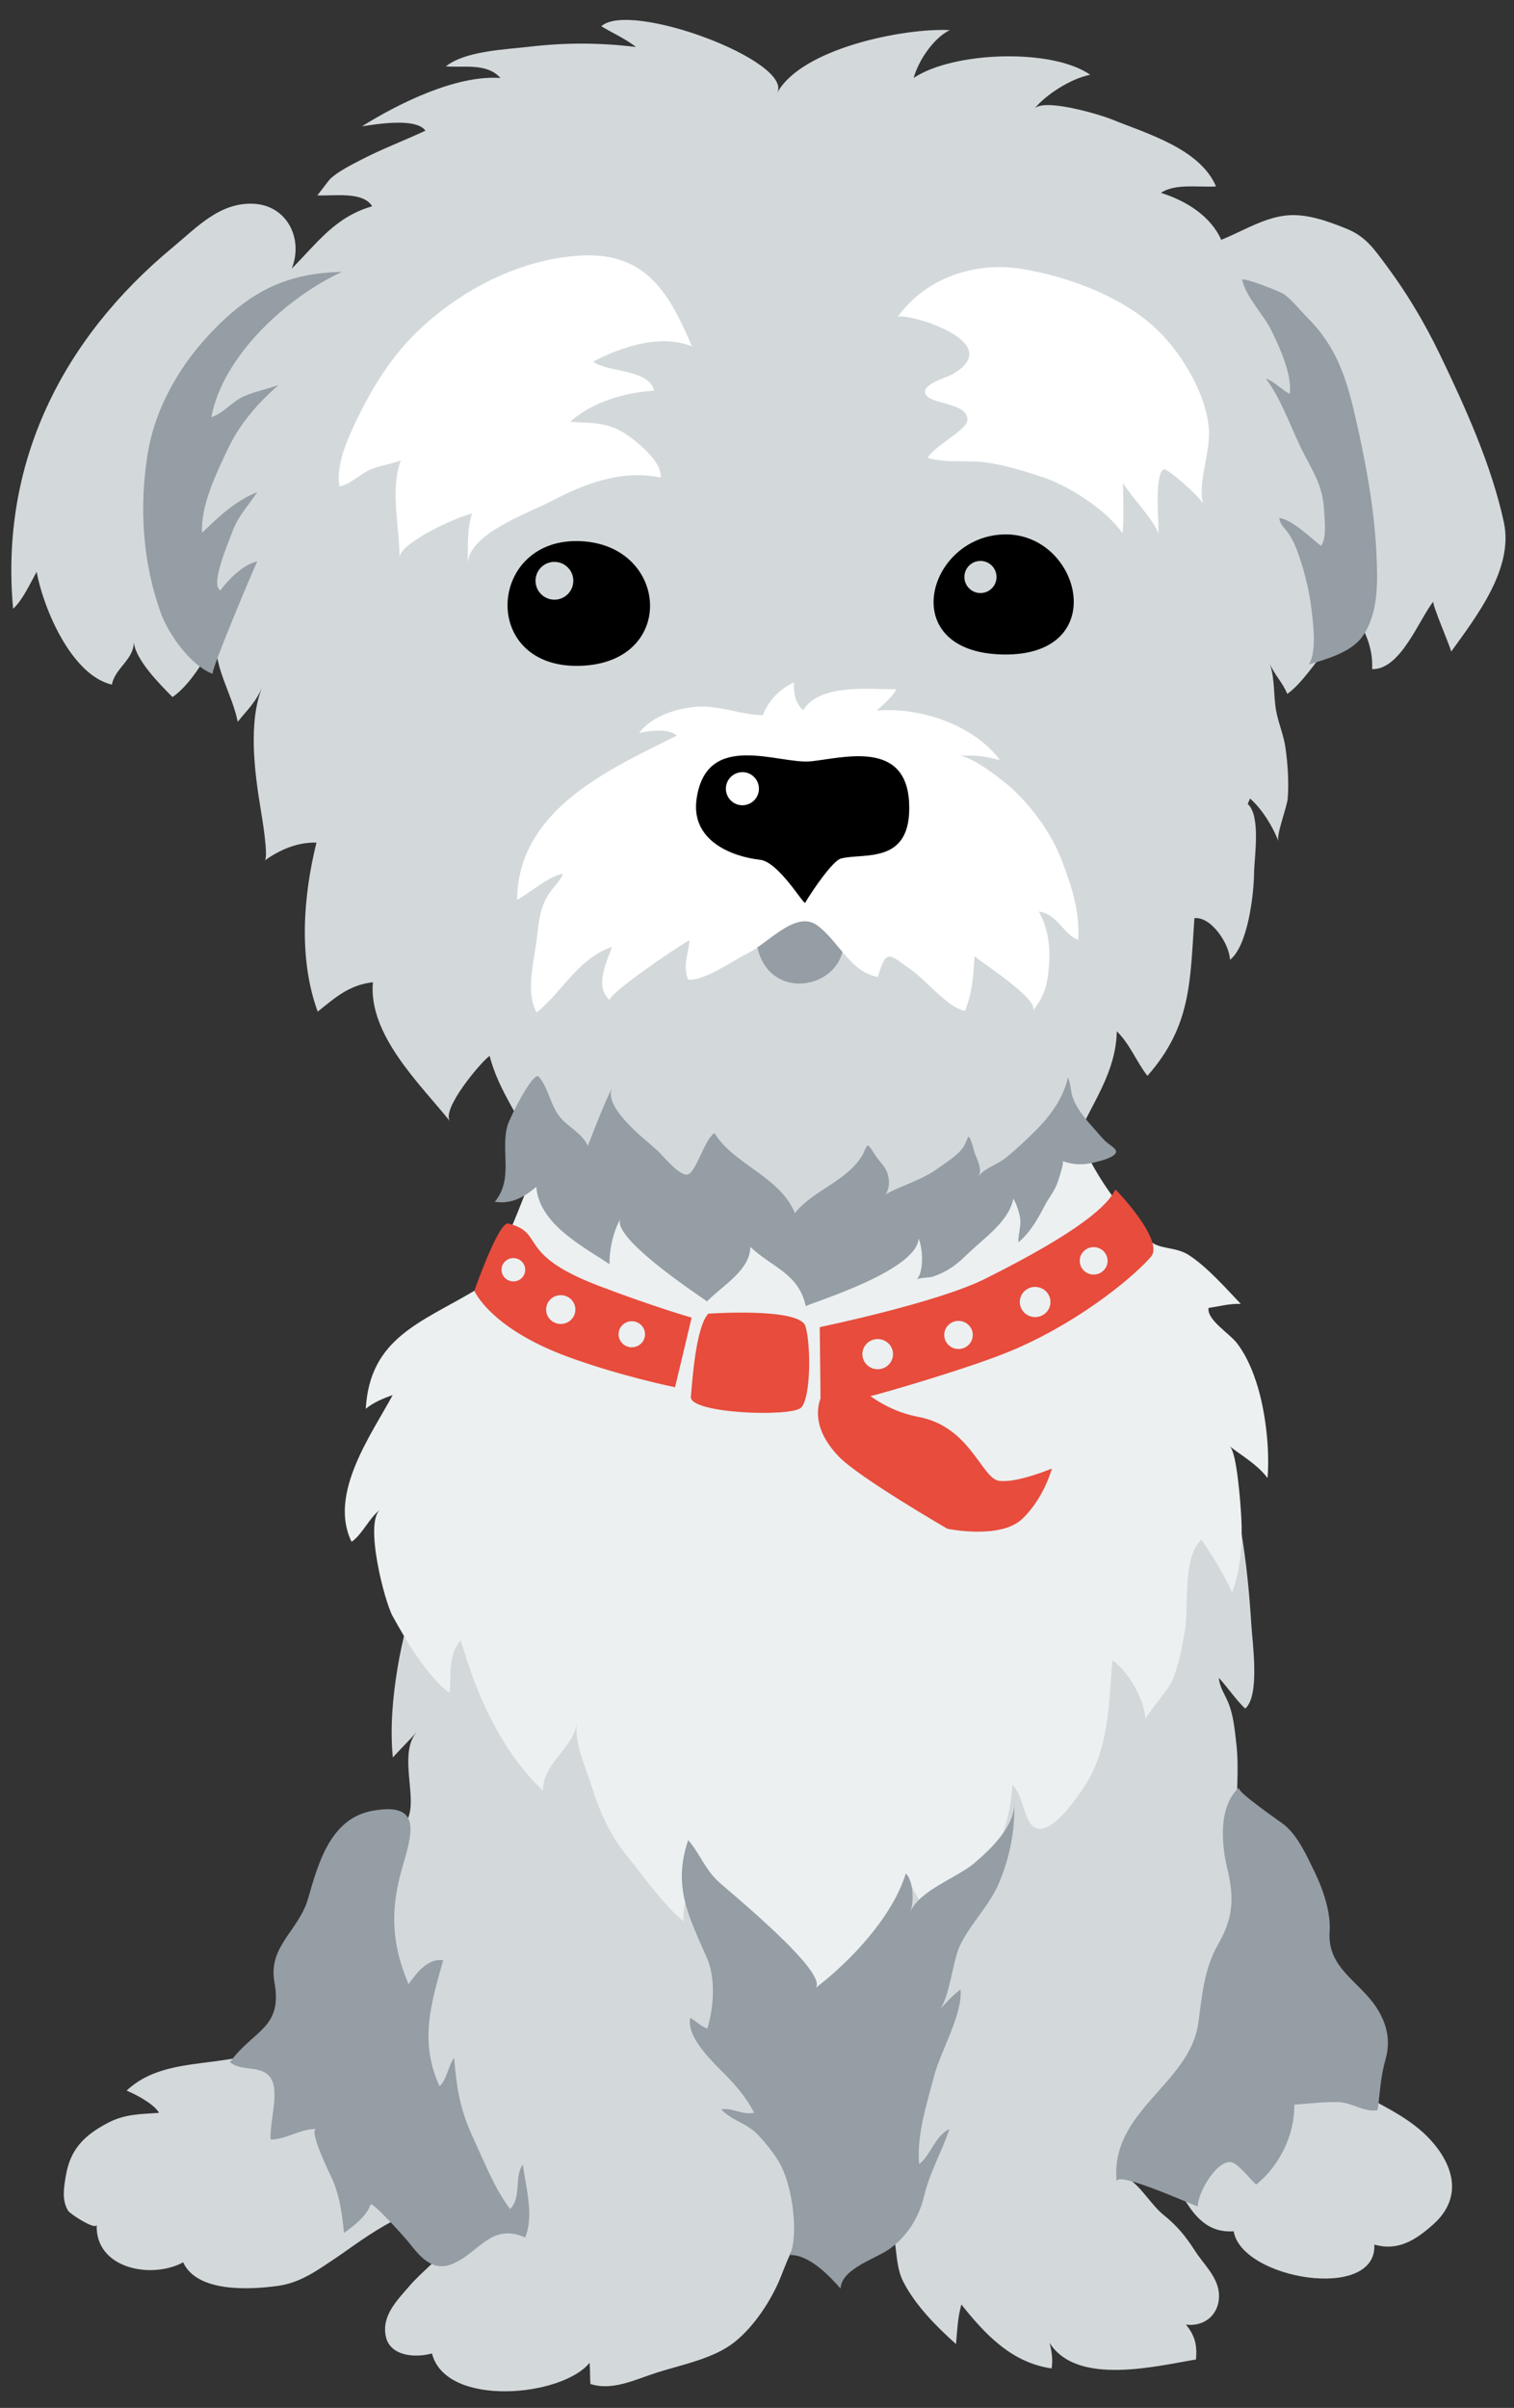 <?xml version="1.0" encoding="UTF-8"?><svg xmlns="http://www.w3.org/2000/svg" xmlns:xlink="http://www.w3.org/1999/xlink" height="507.7" preserveAspectRatio="xMidYMid meet" version="1.0" viewBox="90.0 -4.2 319.4 507.7" width="319.4" zoomAndPan="magnify"><rect x="90.0" y="-4.2" width="319.4" height="507.7" fill="#333333" stroke="none"/><g><g id="change1_1"><path d="M 361.348 423.195 C 359.465 418.082 359.469 411.961 358.625 406.605 C 357.227 397.68 351.285 389.398 350.926 380.379 C 350.695 374.645 351.492 368.938 350.789 363.137 C 350.449 360.352 350.254 357.785 349.262 355.152 C 348.543 353.23 347.285 351.672 347.141 349.574 C 348.973 351.562 350.66 354.113 352.691 356.047 C 355.859 353.355 354.207 342.133 353.969 338.156 C 352.621 315.922 348.273 293.461 334.125 275.574 C 326.477 265.898 311.305 254.324 315.527 240.137 C 318.344 230.688 325.41 223.527 325.602 213.246 C 328.332 215.855 329.879 219.898 332.066 222.637 C 341.395 212.074 341.047 202.613 341.977 189.391 C 345.598 189.008 349.41 194.965 349.48 198.18 C 353.223 195.281 354.5 184.512 354.562 179.957 C 354.605 176.469 356.047 167.844 353.215 165.305 C 353.383 164.949 353.547 164.586 353.711 164.168 C 356.176 166.277 358.586 170.148 359.707 173.223 C 359.188 171.801 361.539 165.969 361.672 164.055 C 361.914 160.535 361.676 156.988 361.191 153.496 C 360.82 150.809 359.762 148.473 359.262 145.883 C 358.598 142.477 359.031 139.133 357.883 135.742 C 358.801 137.996 360.688 139.84 361.559 142.109 C 364.348 140.195 367.34 135.727 369.57 133.02 C 371.879 130.223 373.531 127.305 374.562 123.848 C 377.52 127.559 379.734 131.945 379.469 136.883 C 385.473 137.062 389.359 126.414 392.391 122.621 C 392.023 123.082 395.883 131.934 396.152 133.184 C 401.508 125.75 409.352 115.664 407.266 105.949 C 404.688 93.934 399.07 81.555 393.754 70.52 C 390.613 64.004 386.887 57.723 382.57 51.914 C 379.855 48.262 378.109 45.645 374.02 44.004 C 370.117 42.434 365.629 40.785 361.363 41.23 C 356.539 41.727 352.062 44.605 347.633 46.367 C 345.371 41.246 340.02 38.039 334.914 36.469 C 337.898 34.426 342.871 35.34 346.539 35.109 C 343.141 27.141 331.918 23.965 324.617 20.996 C 322.105 19.973 310.133 16.363 308.18 18.77 C 310.676 15.699 315.926 12.371 319.992 11.562 C 311.887 5.91 291.07 6.664 282.746 12.238 C 283.73 8.691 286.809 3.922 290.363 2.148 C 280.574 1.66 258.926 6.066 253.941 15.441 C 257.52 8.707 222.879 -4.168 216.855 1.336 C 219.441 2.898 221.758 3.855 224.172 5.699 C 216.508 4.801 209.457 4.742 201.645 5.656 C 196.488 6.262 188.211 6.523 184.062 9.789 C 187.859 10.102 192.738 9.023 195.57 12.246 C 186.27 11.555 174.016 17.645 166.363 22.434 C 169.398 21.992 177.746 20.547 179.758 23.352 C 175.191 25.477 170.453 27.254 165.984 29.59 C 163.875 30.691 161.574 31.828 159.773 33.41 C 159.328 33.805 157.031 36.988 156.926 36.984 C 160.277 37.18 166.551 36.066 168.516 39.293 C 160.703 41.539 157.004 46.965 151.547 52.43 C 154.055 46.164 150.57 39.18 143.633 38.773 C 136.418 38.352 131.574 43.707 126.484 47.918 C 103.059 67.312 89.957 93.492 92.766 124.156 C 94.793 122.305 96.328 118.871 97.73 116.371 C 99.133 124.004 105.031 138.148 113.609 140.152 C 114.203 136.723 118.281 134.855 118.223 131.164 C 118.582 134.945 123.715 140.062 126.391 142.77 C 130.258 140.102 133.094 134.852 135.539 130.84 C 135.297 136.906 139.039 142.27 140.145 147.996 C 142.117 145.531 144.07 143.766 145.32 140.621 C 142.297 148.215 143.73 158.785 145.031 166.641 C 145.281 168.145 146.699 176.621 145.84 177.238 C 148.941 175.016 152.703 173.34 156.766 173.461 C 153.984 184.633 152.941 197.945 157.023 209.102 C 160.789 206.07 163.688 203.473 168.668 202.898 C 167.668 214.039 178.703 224.441 184.961 232.254 C 182.945 229.734 191.613 219.562 193.289 218.422 C 195.301 226.238 200.234 231.953 203.074 239.195 C 207.07 249.391 202.512 262.77 199.453 272.891 C 195.684 285.363 190.504 297.363 185.734 309.477 C 181.004 321.496 175.961 334.746 173.855 347.547 C 172.844 353.684 172.266 360.137 172.875 366.363 C 174.43 364.621 176.309 362.797 177.953 360.941 C 174.348 365.008 177.363 373.043 176.5 377.691 C 175.395 383.648 168.062 388.273 164.469 392.77 C 156.539 402.676 159.773 417.852 149.402 425.793 C 140.02 432.977 125.613 428.191 116.715 436.594 C 118.77 437.453 122.523 439.441 123.551 441.289 C 119.562 441.574 116.352 441.527 112.824 443.367 C 107.781 445.992 104.816 448.961 103.883 454.598 C 103.488 456.984 102.988 459.684 104.375 461.93 C 104.824 462.656 110.348 466.195 110.398 464.855 C 110.035 474.18 121.992 476.422 128.637 472.805 C 131.609 479.262 142.914 478.559 148.652 477.766 C 153.457 477.102 157.031 474.426 160.957 471.809 C 166.27 468.266 179.742 457.355 184.883 463.707 C 186.941 466.246 186.762 466.168 185.438 468.242 C 183.348 471.52 179.02 474.719 176.426 477.742 C 173.871 480.727 170.469 483.992 171.391 488.41 C 172.234 492.469 177.328 493.066 181.133 492.016 C 184.043 503.504 208.629 501.16 214.383 493.98 C 214.52 495.43 214.445 496.98 214.547 498.445 C 219.207 500 224.191 497.441 228.609 496.043 C 233.871 494.375 240.562 493.102 244.902 489.668 C 249.109 486.348 252.789 480.723 254.746 475.797 C 256.699 470.883 258.387 466.129 263.027 463.098 C 266.93 460.547 273.578 458.52 276.871 462.961 C 279.676 466.734 278.375 472.594 280.523 476.82 C 283.066 481.824 287.527 486.336 291.684 490.035 C 291.957 487.09 292.016 484.547 292.816 481.699 C 297.891 488.062 303.418 493.949 311.848 495.176 C 312.164 493.398 311.855 491.469 311.43 489.781 C 317.211 498.992 334.211 494.602 342.312 493.293 C 342.59 490.301 342.102 488.246 340.184 485.934 C 344.527 486.484 347.629 483.25 347.109 479.012 C 346.699 475.664 343.816 473.078 342.051 470.309 C 340.117 467.297 338.332 465.113 335.527 462.855 C 332.773 460.633 330.77 456.809 327.883 455.062 C 330.027 454.531 333.789 452.035 336.035 453.109 C 337.699 453.91 338.68 457.512 339.586 459.047 C 342.078 463.273 344.93 466.629 350.266 466.258 C 351.945 476.387 380.547 481.152 379.934 469.059 C 384.992 470.516 388.723 468.055 392.355 464.812 C 398.879 458.992 396.578 451.84 391.137 446.309 C 382.535 437.574 365.797 435.297 361.348 423.195" fill="#d3d9db"/></g><g id="change2_1"><path d="M 288.496 407.02 C 288.555 406.406 288.523 405.805 288.445 405.219 C 288.391 405.797 288.395 406.398 288.496 407.02" fill="#ecf0f1"/></g><g id="change2_2"><path d="M 355.027 287.211 C 354.684 286.164 354.301 285.121 353.863 284.102 C 353.113 282.352 352.199 280.664 351.051 279.129 C 349.387 276.902 344.652 274.195 344.945 271.582 C 347.164 271.242 349.465 270.625 351.762 270.727 C 348.594 267.391 344.562 262.824 340.73 260.387 C 338.305 258.848 335.582 259.184 333.422 258.039 C 330.371 256.422 314.887 236.645 318.852 233.391 C 312.703 238.438 305.109 243.41 298.156 247.246 C 290.391 251.531 284.406 254.133 275.266 254.387 C 265 254.672 255.168 254.402 245.027 252.898 C 237.055 251.719 231.078 249.895 223.848 246.527 C 216.965 243.328 209.363 243.535 202.035 244.277 C 201.859 244.297 194.52 265.309 190.066 267.957 C 178.789 274.664 168.023 277.93 167.164 292.836 C 168.848 291.445 170.973 290.594 172.84 289.949 C 168.438 298.141 159.191 310.793 164.18 320.891 C 166.574 319.164 167.836 315.871 170.254 314.059 C 166.766 316.668 171.102 333.426 172.828 336.555 C 175.645 341.66 180.168 349.336 184.867 352.77 C 185.219 348.574 184.48 344.902 187.199 341.609 C 190.586 353.391 195.672 364.82 204.543 373.383 C 204.508 367.426 211.086 364.363 211.676 359.051 C 211.176 363.559 213.602 368.504 214.934 372.785 C 216.52 377.879 218.812 382.848 222.188 387.012 C 225.684 391.316 229.941 397.406 234.188 400.906 C 234.062 396.156 235.879 392.109 236.016 387.527 C 236.602 393.414 245.621 400.57 249.391 403.883 C 254.246 408.156 256.473 414.383 260.645 419.203 C 263.059 412.055 272.508 409.012 276.199 402.25 C 277.855 399.219 281.508 395.547 281.922 392.348 C 283.281 396.66 287.809 400.52 288.445 405.219 C 288.887 400.285 294.355 396.762 296.699 392.812 C 300.469 386.469 303.203 379.527 303.582 372.074 C 305.73 374.504 305.645 377.254 307.125 379.863 C 310.52 385.844 318.848 372.641 320.105 370.203 C 324.016 362.621 323.973 354.129 324.664 345.84 C 328.043 348.203 331.52 354.281 331.68 358.402 C 331.648 357.586 336.551 351.906 337.172 350.465 C 338.648 347.039 339.309 343.406 339.953 339.754 C 340.895 334.383 339.32 324.426 343.438 320.418 C 345.914 323.969 348.082 327.605 349.938 331.516 C 351.754 326.762 352.141 320.918 351.875 315.883 C 351.758 313.613 350.988 301.957 349.414 300.734 C 352.137 302.852 355.191 304.535 357.41 307.441 C 357.906 301.102 356.934 293.031 355.027 287.211" fill="#ecf0f1"/></g><g id="change3_1"><path d="M 144.277 114.164 C 141.238 114.867 138.391 117.793 136.484 120.27 C 134.273 119.16 138.207 110.188 138.914 108.18 C 140.121 104.738 142.312 102.488 144.285 99.566 C 139.605 101.402 136.152 104.75 132.629 108.145 C 132.297 102.387 135.723 95.391 138.133 90.328 C 140.605 85.129 144.516 80.652 148.793 76.969 C 146.379 77.844 143.742 78.336 141.391 79.391 C 139.023 80.449 136.949 83.074 134.578 83.75 C 137.062 70.699 150.641 58.41 162.152 53.117 C 161.273 53.141 160.414 53.18 159.578 53.242 C 151.004 53.871 144.535 56.625 137.871 62.648 C 129.512 70.199 122.91 80.398 121.121 91.68 C 119.352 102.867 120.086 114.363 123.93 125.066 C 125.5 129.438 130.262 136.211 134.887 137.879 C 134.242 137.648 143.5 115.715 144.277 114.164" fill="#959da5"/></g><g id="change3_2"><path d="M 362.09 78.867 C 360.352 77.945 358.898 76.266 357.035 75.602 C 360.586 80.316 362.469 86.535 365.23 91.766 C 367.285 95.66 369.098 98.684 369.309 103.156 C 369.406 105.145 369.98 109.367 368.668 110.895 C 366.547 109.223 362.559 105.344 359.895 105.02 C 359.953 106.32 361.051 107.145 361.773 108.195 C 362.895 109.824 363.43 111.254 364.07 113.102 C 365.34 116.766 366.211 120.488 366.68 124.312 C 367.055 127.414 367.812 133.199 366.125 135.895 C 369.84 134.777 375.039 133.348 377.402 130.027 C 380.883 125.137 380.645 118.34 380.387 112.656 C 380.031 104.895 378.801 97.203 377.219 89.598 C 376.863 87.891 376.492 86.191 376.109 84.492 C 374.172 75.945 372.195 69.152 365.809 62.766 C 364.203 61.16 362.746 59.234 360.926 57.867 C 360.07 57.227 351.934 54.117 352.07 54.82 C 352.766 58.32 356.598 62.145 358.25 65.531 C 359.973 69.059 362.637 74.891 362.09 78.867" fill="#959da5"/></g><g id="change3_3"><path d="M 323.145 236.371 C 322.219 235.434 321.395 234.398 320.508 233.426 C 318.652 231.387 316.402 228.633 315.98 225.871 C 315.82 224.836 315.691 223.801 315.301 222.973 C 314.219 227.766 311.137 231.645 307.672 234.988 C 305.938 236.66 304.137 238.344 302.266 239.859 C 300.418 241.355 297.918 241.98 296.352 243.859 C 297.352 242.555 296.188 240.395 295.691 239.082 C 295.348 238.176 294.961 235.969 294.328 235.438 C 293.863 236.203 293.727 236.949 293.227 237.676 C 292.004 239.453 289.68 240.828 287.957 242.09 C 284.5 244.621 280.488 245.617 276.848 247.613 C 277.703 246.188 277.723 244.707 277.199 243.148 C 276.75 241.809 275.758 240.895 274.941 239.805 C 274.297 238.938 273.934 238.02 273.105 237.273 C 272.527 237.75 272.348 238.664 271.941 239.352 C 268.637 244.91 261.598 246.688 257.691 251.586 C 254.512 243.816 244.73 241.316 240.723 234.699 C 238.516 236.184 236.934 242.867 235.109 243.418 C 233.391 243.934 229.809 239.395 228.652 238.344 C 226.246 236.148 217.094 229.301 219.156 225.09 C 217.309 228.859 215.598 233.328 214.008 237.402 C 212.797 234.742 210.078 233.574 208.277 231.492 C 206.086 228.953 205.809 225.32 203.664 222.816 C 202.535 221.496 197.492 231.527 197.035 233.203 C 195.586 238.531 198.375 244.418 194.379 249.188 C 197.926 249.754 200.586 248.188 203.137 246.051 C 203.781 253.875 212.828 258.523 218.598 262.352 C 218.5 259.273 219.422 255.324 220.93 252.703 C 218.738 256.516 236.445 268.289 239.168 270.199 C 242.238 266.961 248.219 263.734 248.301 258.699 C 252.773 263.004 258.492 264.234 260 271.227 C 259.914 270.824 283.469 263.973 283.785 256.914 C 284.695 259.016 284.953 263.934 283.391 265.582 C 283.734 265.219 286.121 265.184 286.73 264.992 C 287.883 264.629 289.016 264.09 290.059 263.48 C 292.352 262.141 293.988 260.238 295.949 258.516 C 298.914 255.906 303.023 252.594 303.793 248.492 C 304.422 249.68 304.922 251.062 305.172 252.41 C 305.523 254.312 304.762 255.992 304.836 257.762 C 307.48 255.449 308.84 252.984 310.41 249.984 C 311.219 248.438 312.312 247.125 312.977 245.484 C 313.148 245.059 314.598 240.766 314.176 240.609 C 316.363 241.426 318.547 241.469 320.812 240.906 C 321.875 240.645 325.789 239.781 325.422 238.426 C 325.266 237.84 323.582 236.82 323.145 236.371" fill="#959da5"/></g><g id="change3_4"><path d="M 254.812 202.348 C 261.539 205.508 271.57 199.387 266.711 189.105 C 262.125 179.402 247.129 186.996 250.039 196.523 C 250.941 199.473 252.715 201.359 254.812 202.348" fill="#959da5"/></g><g id="change3_5"><path d="M 197.621 461.574 C 194.48 457.508 192.199 451.719 189.977 446.93 C 187.055 440.637 186.379 436.504 185.805 429.684 C 184.59 431.309 184.258 434.285 182.734 435.691 C 178.387 426.203 180.965 418.156 183.492 409.105 C 180.145 408.652 177.906 411.848 176.18 414.148 C 172.535 405.492 172.312 398.449 174.859 389.602 C 175.898 386.008 176.934 382.602 176.492 380.281 C 176.027 377.844 173.934 376.609 168.508 377.609 C 159.715 379.234 157.117 388.695 155.004 396.07 C 153.035 402.938 146.516 406.121 147.898 413.758 C 149.664 423.516 143.477 423.758 138.523 430.586 C 141.027 432.852 145.871 430.773 147.48 434.676 C 148.719 437.668 146.863 443.574 147.086 446.91 C 150.434 446.906 153.469 444.547 156.777 444.711 C 154.938 444.621 159.562 454.137 159.742 454.5 C 161.598 458.266 162.168 462.48 162.566 466.609 C 164.535 465.211 167.359 463.051 168.176 460.641 C 168.453 459.812 175.441 467.605 176.168 468.52 C 178.676 471.684 181.273 474.973 185.637 473.055 C 191.219 470.594 193.664 464.457 200.781 467.547 C 202.746 462.906 200.855 456.715 200.312 452.172 C 198.402 454.754 200.117 459.004 197.621 461.574" fill="#959da5"/></g><g id="change3_6"><path d="M 295.539 388.645 C 291.906 391.727 283.852 394.395 282.008 399.02 C 282.906 396.766 282.664 392.305 281.094 390.801 C 278.273 399.973 269.449 409.332 261.91 415.078 C 265.578 412.281 243.605 394.461 241.434 392.41 C 238.688 389.816 237.508 386.434 235.18 383.77 C 231.82 393.785 235.402 399.961 239.219 408.836 C 240.996 412.969 240.574 419.207 239.227 423.5 C 237.949 423.129 236.871 421.969 235.629 421.25 C 234.773 424.871 239.477 429.695 241.797 432.016 C 244.805 435.027 247.176 437.555 249.094 441.266 C 246.562 441.816 244.555 440.172 242.152 440.52 C 244.215 442.859 247.586 443.473 249.824 445.836 C 251.57 447.676 253.703 450.281 254.836 452.57 C 257.102 457.137 258.523 466.445 256.688 471.273 C 260.652 471.148 264.961 475.637 267.32 478.324 C 267.551 474.094 274.82 472.047 277.723 469.934 C 281.453 467.223 283.883 463.293 284.934 458.898 C 286.141 453.852 288.602 449.629 290.312 444.688 C 287.172 446.219 286.453 450.105 283.906 452.098 C 283.434 446.945 284.91 441.504 286.285 436.418 C 286.539 435.477 286.789 434.551 287.023 433.641 C 288.387 428.348 293.102 420.559 292.645 415.277 C 290.895 416.535 289.547 418.133 288.098 419.668 C 290.254 417.383 290.969 409.367 292.449 406.172 C 294.637 401.445 298.574 397.844 300.68 392.98 C 302.961 387.715 304.199 381.668 303.953 375.914 C 304.164 380.793 298.918 385.781 295.539 388.645" fill="#959da5"/></g><g id="change3_7"><path d="M 380.547 419.34 C 376.941 413.566 369.938 410.863 370.508 403.051 C 370.793 399.066 369.113 394.133 367.359 390.531 C 365.773 387.281 363.879 383 361.043 380.648 C 360.059 379.832 350.59 373.438 351.406 372.703 C 346.992 376.656 347.664 384.629 348.918 389.812 C 350.434 396.082 350.145 400.242 346.992 405.73 C 343.969 411.004 343.602 416.594 342.801 422.344 C 340.984 435.34 324.105 440.82 325.574 455.805 C 325.336 453.363 340.875 460.441 342.695 461.012 C 342.629 458.34 346.422 451.59 349.492 451.656 C 351.129 451.695 353.742 455.41 355.02 456.398 C 359.965 452.488 363.176 445.723 363.055 439.559 C 366.152 439.355 369.27 438.949 372.344 439.023 C 375.23 439.094 377.746 441.223 380.621 440.715 C 381.164 436.844 381.223 433.824 382.281 430.082 C 382.402 429.641 382.508 429.211 382.586 428.781 C 383.203 425.441 382.469 422.414 380.547 419.34" fill="#959da5"/></g><g id="change4_1"><path d="M 304.113 162.629 C 302.156 160.707 294.809 154.945 292.277 155.219 C 295.348 154.891 298.09 155.285 300.969 156.082 C 295.477 148.621 283.867 144.773 274.949 145.645 C 276.242 144.43 278.438 142.578 279.062 141.141 C 273.797 141.184 262.879 139.816 259.449 145.555 C 257.723 143.938 257.41 141.926 257.48 139.699 C 254.402 141.145 252.16 143.465 250.938 146.598 C 246.242 146.551 241.98 144.48 236.969 144.824 C 232.801 145.113 227.445 146.812 224.828 150.344 C 227.105 149.836 230.93 149.324 232.812 150.895 C 218.57 157.988 199.262 166.496 199.09 185.527 C 202.035 183.918 205.535 180.629 208.781 180.012 C 208.188 181.664 206.582 182.922 205.574 184.605 C 203.848 187.496 203.629 190.48 203.246 193.746 C 202.723 198.262 200.777 205.074 203.223 209.266 C 208.711 204.844 211.961 197.867 219.113 195.449 C 217.992 198.645 215.293 203.914 218.703 206.711 C 217.574 205.781 234.066 194.613 235.461 194.043 C 235.238 196.906 233.973 199.32 235.172 202.359 C 238.535 202.66 244.508 198.414 247.699 196.828 C 252.078 194.652 257.852 187.723 262.312 190.852 C 266.77 193.98 269.395 200.852 275.215 201.766 C 276.973 195.473 277.73 197.148 282.375 200.395 C 285.281 202.426 290.148 208.414 293.566 208.93 C 295.164 205.145 295.328 201.477 295.594 197.418 C 296.633 198.434 309.715 206.777 307.824 208.938 C 309.867 206.605 310.789 204.059 311.102 201.402 C 311.68 196.52 311.504 192.352 309.156 187.988 C 313.133 188.523 314.523 193.047 317.461 193.938 C 317.828 187.992 316.082 182.609 313.941 177.074 C 311.863 171.691 308.23 166.664 304.113 162.629" fill="#fff"/></g><g id="change4_2"><path d="M 205.902 101.664 C 213.172 97.855 221.059 94.727 229.383 96.492 C 229.688 93.148 224.516 88.984 222.027 87.328 C 218.113 84.719 214.801 85.039 210.297 84.746 C 214.641 80.676 222.066 78.43 228.004 78.199 C 226.992 73.609 218.277 74.352 215.109 72.07 C 221.008 68.938 229.367 66.121 235.98 68.84 C 231.234 57.656 226.297 49.078 212.945 49.668 C 199.93 50.242 187.074 56.926 177.852 65.891 C 171.746 71.828 167.406 79.395 163.91 87.227 C 162.441 90.52 161.004 94.742 161.605 98.363 C 163.938 97.945 165.992 95.672 168.305 94.723 C 170.34 93.887 172.676 93.648 174.57 92.852 C 172.254 98.965 174.309 106.871 174.281 113.379 C 174.293 110.195 186.988 104.512 189.574 104.109 C 188.492 107.441 188.73 111.027 188.699 114.68 C 188.738 110.121 195.422 106.555 200.777 104.059 C 202.828 103.102 204.688 102.301 205.902 101.664" fill="#fff"/></g><g id="change4_3"><path d="M 345.012 85.977 C 344.367 78.988 339.699 71.004 334.867 66.062 C 327.629 58.652 315.754 54.191 305.664 52.516 C 295.562 50.832 285.117 54.527 279.336 62.676 C 280.234 61.406 303.27 67.793 290.805 74.777 C 289.715 75.391 285.027 76.648 285.152 78.461 C 285.344 81.234 294.18 80.367 294.094 84.379 C 294.051 86.438 286.855 89.973 285.734 92.344 C 289.598 93.496 293.52 92.785 297.613 93.266 C 301.742 93.754 306.082 95.109 310.035 96.43 C 314.391 97.883 320.086 101.281 323.969 104.977 C 325.098 106.051 326.07 107.145 326.816 108.227 C 327.121 104.758 326.961 101.129 326.891 97.629 C 329.012 100.977 333.406 105.426 334.406 108.332 C 334.523 106.41 333.426 95.395 335.598 94.762 C 336.355 94.539 343.523 100.898 343.785 102.031 C 342.648 97.16 345.48 91.086 345.012 85.977" fill="#fff"/></g><g id="change5_1"><path d="M 301.625 108.488 C 285.484 109.086 278.906 133.406 301.625 133.797 C 324.742 134.195 317.957 107.883 301.625 108.488 Z M 296.844 120.844 C 294.973 120.844 293.453 119.328 293.453 117.457 C 293.453 115.586 294.973 114.07 296.844 114.07 C 298.715 114.07 300.23 115.586 300.23 117.457 C 300.23 119.328 298.715 120.844 296.844 120.844" fill="inherit"/></g><g id="change5_2"><path d="M 212.344 136.191 C 233.27 135.594 231.078 109.883 211.547 109.883 C 192.812 109.883 191.418 136.789 212.344 136.191 Z M 206.965 114.27 C 209.164 114.27 210.949 116.055 210.949 118.254 C 210.949 120.453 209.164 122.242 206.965 122.242 C 204.762 122.242 202.977 120.453 202.977 118.254 C 202.977 116.055 204.762 114.27 206.965 114.27" fill="inherit"/></g><g id="change5_3"><path d="M 250.328 177.078 C 254.281 177.516 259.562 186.656 259.863 186.141 C 261.539 183.301 265.707 177.312 267.348 176.844 C 272.031 175.504 282.461 178.414 281.789 165.027 C 281.121 151.641 267.699 155.66 261.035 156.324 C 254.344 156.992 238.949 149.633 236.941 164.359 C 235.762 173.008 244.305 176.406 250.328 177.078 Z M 246.621 158.609 C 248.551 158.609 250.109 160.172 250.109 162.098 C 250.109 164.023 248.551 165.586 246.621 165.586 C 244.695 165.586 243.137 164.023 243.137 162.098 C 243.137 160.172 244.695 158.609 246.621 158.609" fill="inherit"/></g><g id="change6_1"><path d="M 239.418 272.785 C 236.773 275.676 236.043 287.098 235.746 290.297 C 235.418 293.863 256.941 294.625 258.996 292.602 C 261.059 290.574 261.109 279.504 259.934 275.453 C 258.758 271.402 239.418 272.785 239.418 272.785" fill="#e74c3c"/></g><g id="change6_2"><path d="M 325.312 246.598 C 323.805 249.758 318.316 255.211 297.797 265.445 C 287.59 270.535 262.938 275.617 262.938 275.617 L 263.102 290.633 C 261.812 294.266 262.707 298.445 266.898 302.855 C 271.121 307.297 289.867 318.133 289.867 318.133 C 289.867 318.133 301.004 320.461 305.645 316.062 C 310.285 311.656 311.906 305.441 311.906 305.441 C 311.906 305.441 304.48 308.551 300.77 308.031 C 297.059 307.516 294.738 296.641 283.832 294.566 C 279.582 293.762 276.188 292.004 273.617 290.168 C 274.738 289.973 295.445 284.082 304.465 280.125 C 319.008 273.742 329.812 264.309 332.82 260.773 C 335.66 257.441 325.871 247.066 325.312 246.598 Z M 275.164 284.5 C 273.379 284.5 271.93 283.074 271.93 281.316 C 271.93 279.562 273.379 278.137 275.164 278.137 C 276.949 278.137 278.395 279.562 278.395 281.316 C 278.395 283.074 276.949 284.5 275.164 284.5 Z M 292.211 280.234 C 290.547 280.234 289.199 278.906 289.199 277.27 C 289.199 275.633 290.547 274.305 292.211 274.305 C 293.875 274.305 295.223 275.633 295.223 277.27 C 295.223 278.906 293.875 280.234 292.211 280.234 Z M 308.375 273.504 C 306.59 273.504 305.145 272.082 305.145 270.324 C 305.145 268.566 306.59 267.141 308.375 267.141 C 310.16 267.141 311.609 268.566 311.609 270.324 C 311.609 272.082 310.16 273.504 308.375 273.504 Z M 320.723 264.539 C 319.098 264.539 317.781 263.242 317.781 261.645 C 317.781 260.047 319.098 258.754 320.723 258.754 C 322.344 258.754 323.66 260.047 323.66 261.645 C 323.66 263.242 322.344 264.539 320.723 264.539" fill="#e74c3c"/></g><g id="change6_3"><path d="M 197.219 253.77 C 195.219 253.27 190.066 267.957 190.066 267.957 C 190.066 267.957 193.352 275.773 209.562 281.789 C 220.633 285.898 232.41 288.297 232.41 288.297 L 235.914 273.617 C 235.914 273.617 228.242 271.449 216.398 266.945 C 198.613 260.184 205.199 255.766 197.219 253.77 Z M 198.305 265.984 C 196.926 265.984 195.805 264.887 195.805 263.527 C 195.805 262.164 196.926 261.066 198.305 261.066 C 199.684 261.066 200.801 262.164 200.801 263.527 C 200.801 264.887 199.684 265.984 198.305 265.984 Z M 208.297 274.953 C 206.594 274.953 205.211 273.594 205.211 271.914 C 205.211 270.234 206.594 268.879 208.297 268.879 C 210 268.879 211.383 270.234 211.383 271.914 C 211.383 273.594 210 274.953 208.297 274.953 Z M 223.285 274.375 C 224.828 274.375 226.078 275.605 226.078 277.121 C 226.078 278.641 224.828 279.871 223.285 279.871 C 221.746 279.871 220.496 278.641 220.496 277.121 C 220.496 275.605 221.746 274.375 223.285 274.375" fill="#e74c3c"/></g></g></svg>
